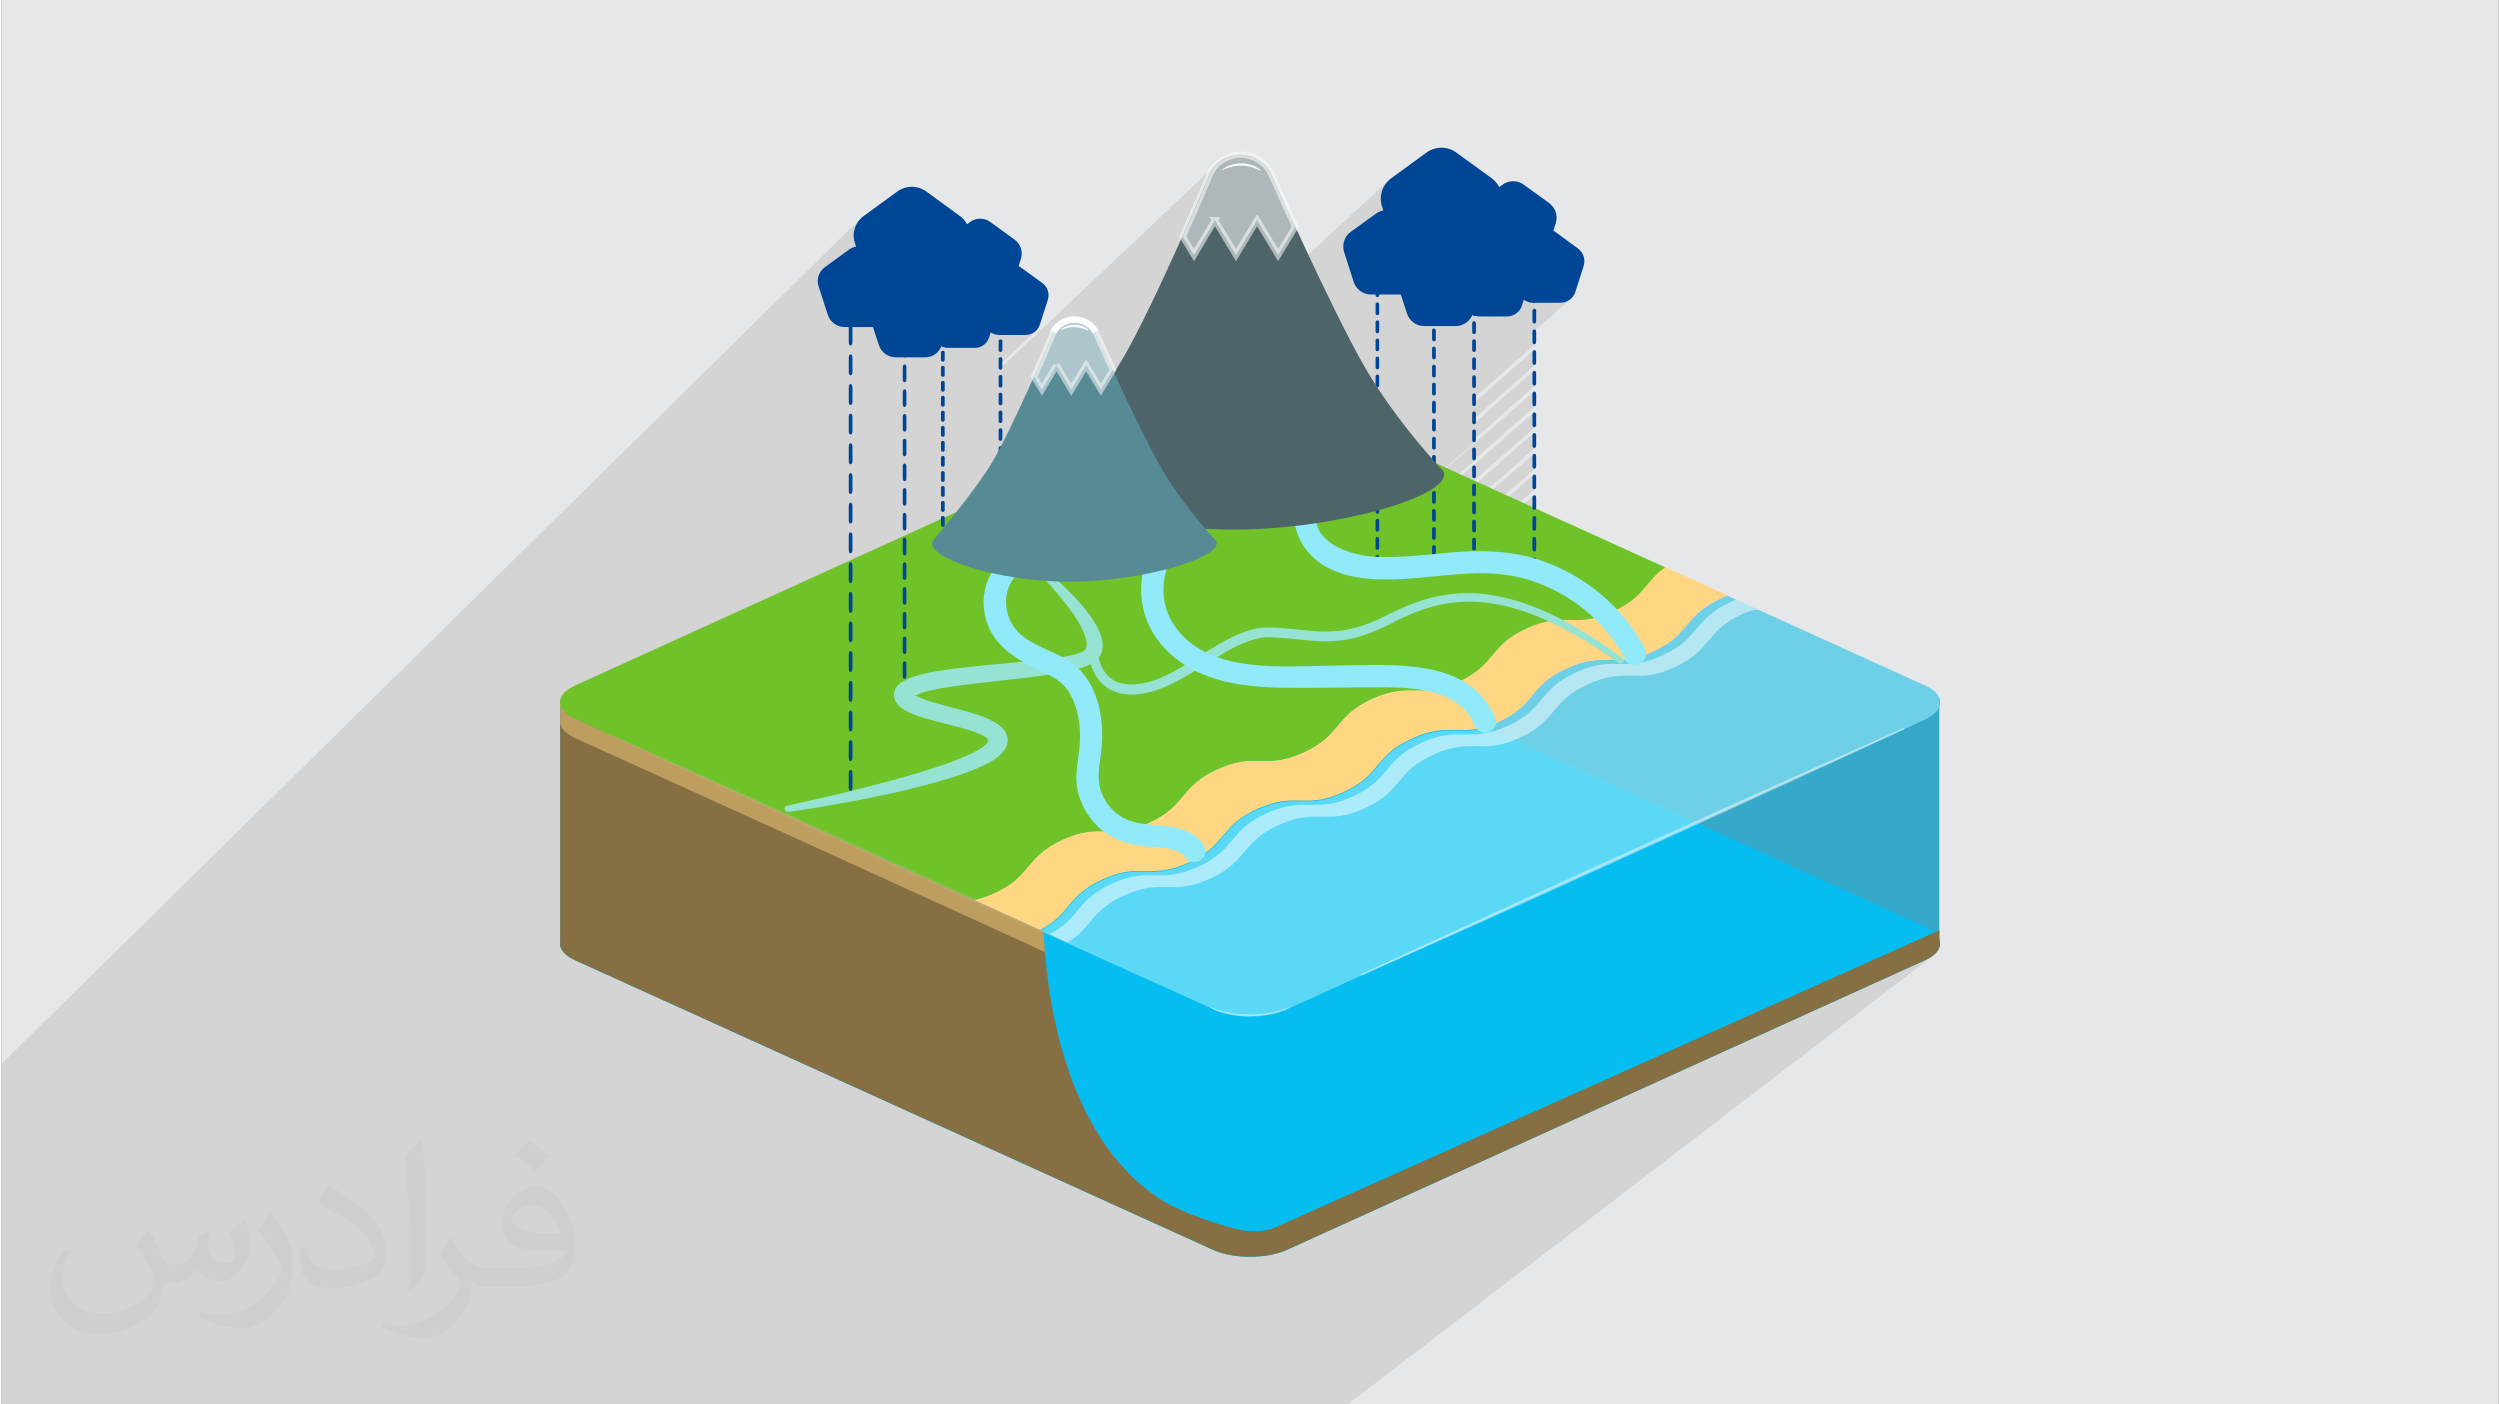 <?xml version="1.0" encoding="UTF-8"?>
<!DOCTYPE svg PUBLIC "-//W3C//DTD SVG 1.0//EN" "http://www.w3.org/TR/2001/REC-SVG-20010904/DTD/svg10.dtd">
<!-- Creator: CorelDRAW 2017 -->
<svg xmlns="http://www.w3.org/2000/svg" xml:space="preserve" width="356px" height="200px" version="1.0" style="shape-rendering:geometricPrecision; text-rendering:geometricPrecision; image-rendering:optimizeQuality; fill-rule:evenodd; clip-rule:evenodd"
viewBox="0 0 35600 20025"
 xmlns:xlink="http://www.w3.org/1999/xlink">
 <rect x="0" y="0" width="35600" height="20025" fill="#808080" stroke="none"/>
 <defs>
  <style type="text/css">
   <![CDATA[
    .str2 {stroke:#FEFEFE;stroke-width:90;stroke-opacity:0.51}
    .str0 {stroke:#FEFEFE;stroke-width:90;stroke-opacity:0.549}
    .str1 {stroke:#FEFEFE;stroke-width:90}
    .fil17 {fill:#004696}
    .fil16 {fill:#004696}
    .fil5 {fill:#05BDF0}
    .fil27 {fill:#1275E6}
    .fil4 {fill:#36A8C9}
    .fil19 {fill:#4D6469}
    .fil25 {fill:#568A94}
    .fil7 {fill:#70C229}
    .fil10 {fill:#856F43}
    .fil20 {fill:#89A1A6}
    .fil18 {fill:#91EAFA}
    .fil15 {fill:#96E3D4}
    .fil1 {fill:#E6E7E8}
    .fil24 {fill:#FAFAFA}
    .fil26 {fill:#FEFEFE}
    .fil6 {fill:#FFD681}
    .fil22 {fill:white}
    .fil3 {fill:#373435;fill-opacity:0.031}
    .fil14 {fill:#FAFAFA;fill-opacity:0.075}
    .fil2 {fill:#373435;fill-opacity:0.102}
    .fil9 {fill:#FAFAFA;fill-opacity:0.404}
    .fil21 {fill:#8EC25F;fill-opacity:0.431}
    .fil11 {fill:#FFD681;fill-opacity:0.459}
    .fil13 {fill:#FAFAFA;fill-opacity:0.482}
    .fil12 {fill:white;fill-opacity:0.49}
    .fil28 {fill:#FEFEFE;fill-opacity:0.51}
    .fil0 {fill:#D2D3D5;fill-opacity:0.549}
    .fil23 {fill:#FEFEFE;fill-opacity:0.549}
    .fil8 {fill:#91EAFA;fill-opacity:0.612}
   ]]>
  </style>
 </defs>
 <g id="Layer_x0020_1">
  <g id="_2247408635088">
   <path class="fil0 str0" d="M17300 3139l300 498 301 -498 300 498 245 -403c-208,-448 -356,-780 -356,-780l0 0c-29,-50 -65,-92 -105,-129 -8,-8 -18,-16 -26,-21 -21,-16 -45,-29 -69,-42 -13,-8 -29,-13 -42,-21 -21,-8 -45,-16 -66,-21 -29,-8 -58,-11 -84,-14 -21,0 -42,0 -63,0 -29,3 -58,6 -85,14 -23,5 -45,13 -66,21 -15,5 -29,13 -42,21 -24,13 -45,26 -68,42 -11,8 -19,13 -27,21 -39,34 -76,76 -105,129l0 0c0,0 -171,406 -401,920l161 264 298 -499 0 0z"/>
   <path class="fil1" d="M0 0l35600 0 0 20025 -35600 0 0 -20025z"/>
   <path class="fil2" d="M18090 2452l0 0 -1 0 1 2 2 4 5 11 8 19 12 25 14 32 17 38 20 44 22 49 25 55 27 60 29 64 32 68 33 73 35 76 37 80 38 82 -245 404 -3436 3178 0 2 13 31 15 21 3 4 2 3 3 5 0 0 0 1 31 34 1 -1 21 20 23 20 26 20 27 19 28 18 4812 -4434 -37 43 -29 48 -21 52 -14 54 -4 56 4 56 13 56 192 593 22 53 30 48 37 43 43 36 47 29 32 13 922 -838 -26 32 -21 34 -16 37 -9 39 -3 41 3 40 9 40 137 424 16 38 22 35 26 30 31 26 35 21 38 15 40 10 23 3 245 -220 -22 26 -18 30 -14 32 -8 34 -3 35 3 35 7 30 275 0 41 -4 39 -10 37 -15 34 -21 31 -27 -375 335 38 116 13 33 18 30 23 27 27 22 30 18 7 3 99 -89 -4 4 -3 5 -2 5 -2 6 -1 7 0 53 1 6 1 6 2 6 4 5 3 3 5 3 5 2 6 0 5 0 5 -2 5 -3 -7 5 363 0 36 -3 35 -8 32 -14 30 -18 26 -22 -557 493 0 131 1 7 1 6 2 5 4 5 3 4 5 2 5 2 6 1 5 -1 5 -2 5 -2 -901 795 0 66 0 2 871 -769 -4 4 -3 4 -2 6 -2 6 -1 7 0 147 1 7 1 6 2 5 4 5 3 4 5 3 5 1 6 1 5 -1 5 -1 5 -3 -901 793 0 31 1 5 1 5 2 5 3 4 4 3 4 2 856 -754 -4 4 -3 5 -2 5 -2 6 -1 7 0 147 1 7 1 6 2 5 4 5 3 4 5 3 5 1 6 1 5 -1 5 -1 5 -3 -900 790 1 5 2 4 3 4 4 4 5 2 5 2 5 0 6 0 6 -2 4 -2 5 -4 -566 497 0 15 1390 -1220 -4 3 -3 5 -2 5 -2 6 -1 7 0 148 1 6 1 6 2 6 4 4 3 4 5 3 5 2 6 0 5 0 5 -2 5 -3 -883 773 3 1 5 1 6 -1 6 -2 4 -2 5 -4 -566 495 0 53 1390 -1217 -4 4 -3 5 -2 5 -2 6 -1 7 0 147 1 7 1 6 2 5 4 5 3 4 5 3 5 1 6 1 5 -1 5 -2 5 -3 -1420 1239 0 38 527 -460 4 -3 5 -2 5 -2 4 0 6 0 5 2 5 3 2 2 827 -722 -4 4 -3 5 -2 5 -2 6 -1 7 0 147 1 7 1 6 2 6 4 4 3 4 5 3 5 2 6 0 5 -1 5 -2 5 -3 -1420 1236 0 1 527 -459 4 -4 5 -2 5 -1 4 -1 6 1 5 2 5 2 4 4 3 3 2 5 1 5 1 5 0 10 818 -711 -4 3 -3 5 -2 5 -2 6 -1 7 0 148 1 6 1 6 2 6 4 4 3 4 5 3 5 2 6 0 5 0 5 -2 5 -3 -855 742 3 3 2 4 1 5 1 5 0 45 818 -709 -4 3 -3 5 -2 5 -2 7 -1 6 0 148 1 6 1 6 2 6 4 4 3 4 5 3 5 2 6 0 5 0 5 -2 5 -3 -848 734 0 68 818 -707 5 -3 5 -2 5 0 5 0 5 2 5 3 4 4 3 4 2 6 1 6 1 6 0 148 -1 7 -1 6 -2 5 -3 5 -4 3 -688 593 8 1 68 3 582 -502 5 -3 5 -1 5 -1 5 1 5 1 5 3 4 4 3 4 2 6 1 6 1 7 0 147 -1 7 -1 6 -2 6 -3 5 -4 4 -374 322 43 6 26 4 275 -236 5 -3 5 -2 5 0 5 0 5 2 5 3 4 3 3 5 2 6 1 6 1 6 0 148 -1 6 -1 5 -2 6 -3 5 -4 4 -94 80 38 10 24 7 2 -2 5 -3 5 -2 5 0 5 0 5 2 5 3 4 4 3 4 2 6 0 0 3 1 67 22 59 21 58 22 58 23 57 25 56 26 56 27 55 29 54 30 54 31 53 33 52 33 51 35 50 36 50 37 49 38 47 40 47 40 46 42 45 43 43 43 28 29 651 -549 -46 40 -14 14 60 -51 52 -40 -144 122 -33 35 -35 40 -34 39 -33 40 -35 40 -36 40 -39 39 -43 40 -60 50 12 -8 48 -39 -230 193 16 17 41 47 39 47 39 49 37 50 36 50 35 52 33 52 33 53 31 55 30 54 19 67 -2 16 46 -18 11 -5 714 -594 60 -48 70 -48 82 -47 96 -47 11 -5 10 -5 11 -4 10 -5 10 -4 10 -4 10 -4 10 -3 -1126 935 7 -2 44 -14 46 -17 48 -19 9 -4 716 -594 60 -48 71 -48 82 -48 95 -47 11 -4 11 -5 10 -5 10 -4 10 -4 10 -4 10 -4 10 -4 314 142 -2696 2228 1802 819 2865 -1301 604 -481 0 116 -12 25 -16 24 -20 24 -24 23 -27 23 -33 26 21 -13 37 -29 -54 44 18 -13 -9691 7712 45 -1 71 -4 70 -8 68 -11 66 -14 64 -17 60 -20 57 -23 7436 -3376 1658 -751 51 -25 44 -28 -7 5 21 -13 -8344 6395 -2 0 -24 0 -636 0 -2977 0 -4 0 -367 0 -3 0 -5 0 -13 0 -8 0 -24 0 -80 0 0 0 -50 0 -407 0 -66 0 -4 0 -409 0 -236 0 -326 0 -575 0 -517 0 -513 0 -18 0 -11 0 -415 0 -1 0 0 0 -4 0 -12 0 -25 0 -38 0 -25 0 -30 0 -32 0 0 0 -38 0 -75 0 -10 0 -79 0 -16 0 -107 0 -103 0 -6 0 -11 0 -18 0 -52 0 -18 0 -10 0 -54 0 -13 0 -5 0 0 0 -14 0 -16 0 -1 0 -26 0 -27 0 -3 0 0 0 -14 0 -21 0 -76 0 -8 0 -23 0 -17 0 -15 0 -15 0 -9 0 -2 0 -74 0 -26 0 -86 0 -20 0 -157 0 -71 0 -12 0 -60 0 -13 0 -53 0 -33 0 0 0 -13 0 -12 0 -10 0 -49 0 -1 0 -2 0 -11 0 -65 0 0 0 -57 0 -2 0 -1 0 -71 0 -3 0 -4 0 -3 0 -63 0 -35 0 -84 0 -35 0 -13 0 -8 0 -196 0 -8 0 -68 0 -7 0 -90 0 -14 0 -6 0 -62 0 -8 0 -5 0 -8 0 -106 0 -2 0 -2 0 -70 0 -5 0 -3 0 -15 0 -113 0 -81 0 -183 0 -74 0 -2 0 -77 0 -1 0 -36 0 -29 0 -29 0 -6 0 -8 0 0 0 -10 0 -55 0 -14 0 0 0 -11 0 -24 0 -47 0 -19 0 -1 0 -3 0 -12 0 -20 0 -7 0 -35 0 -1 0 -1 0 -35 0 -16 0 -85 0 -28 0 -37 0 -13 0 -26 0 -17 0 -7 0 -71 0 -3 0 -16 0 -144 0 -5 0 0 0 -21 0 -25 0 -8 0 -8 0 -13 0 -56 0 -17 0 -28 0 -7 0 -7 0 -32 0 -13 0 -15 0 -13 0 -33 0 -1 0 -12 0 -17 0 -23 0 -2 0 -5 0 -2 0 -1 0 -68 0 0 0 0 0 -2 0 -3 0 -3 0 -1 0 -3 0 -50 0 -1 0 -4 0 -3 0 -59 0 -13 0 -5 0 -63 0 -16 0 -36 0 -9 0 -4 0 -20 0 -8 0 -18 0 -1 0 -7 0 -28 0 -19 0 -11 0 -14 0 -4 0 -49 0 -9 0 -40 0 -16 0 -2 0 -9 0 -4 0 -45 0 -8 0 -1 0 -7 0 -48 0 -6 0 -6 0 -8 0 -45 0 -5 0 -8 0 -58 0 -5 0 -8 0 -3 0 -15 0 -17 0 -6 0 -6 0 -2 0 -34 0 -3 0 -8 0 -2 0 -2 0 -8 0 -10 0 -13 0 -18 0 -4 0 -14 0 0 0 -3 0 -9 0 -1 0 -1 0 -7 0 -40 0 0 0 -9 0 -2 0 -5 0 -12 0 -37 0 -1 0 0 0 -10 0 -1 0 -1 0 -4 0 -33 0 -2 0 -16 0 -9 0 -9 0 -5 0 -3 0 -32 0 -14 0 -1 0 -7 0 0 0 -25 0 -3 0 -1 0 -5 0 -3 0 -3 0 -2 0 -8 0 -3 0 -4 0 -13 0 -28 0 -2 0 -1 0 -4 0 -4 0 -7 0 -5 0 -22 0 -4 0 -4 0 -8 0 -15 0 -1 0 -3 0 -5 0 -15 0 -28 0 -3 0 -2 0 -3 0 -12 0 -3 0 -6 0 -22 0 -10 0 -11 0 -8 0 -3 0 -13 0 -6 0 -13 0 -16 0 -5 0 -7 0 -5 0 -15 0 -8 0 -2 0 -24 0 -7 0 -2 0 -3 0 -10 0 -3 0 -19 0 -14 0 -16 0 -4 0 -3 0 -1 0 -6 0 -8 0 -31 0 -8 0 -4 0 -9 0 -1 0 0 0 -2 0 -13 0 -3 0 -16 0 -10 0 -1 0 -1 0 -2 0 -8 0 -32 0 -2 0 -12 0 -9 0 -31 0 -15 0 -2 0 -15 0 -9 0 -2 0 -24 0 -3 0 -11 0 -2 0 -2 0 -4 0 0 0 -9 0 0 0 -11 0 -24 0 -8 0 -1 0 -11 0 -1 0 -3 0 -10 0 -41 0 -10 0 -48 0 -1 0 -15 0 -1 0 -10 0 0 0 -4 0 -42 0 -2 0 -6 0 -3 0 -6 0 -8 0 -7 0 -20 0 -11 0 -2 0 0 0 -12 0 -7 0 -32 0 -4 0 -5 0 -48 0 -17 0 -11 0 -1 0 -22 0 -15 0 -3 0 -8 0 -6 0 -3 0 -7 0 -30 0 -9 0 -3 0 -4 0 -2 0 -1 0 -11 0 -1 0 -7 0 -29 0 -1 0 -8 0 -13 0 -29 0 -5 0 -10 0 -8 0 -12 0 -2 0 -5 0 -42 0 -1 0 -1 0 -1 0 -7 0 -3 0 -31 0 -11 0 -5 0 -4 0 -8 0 -36 0 -9 0 -3 0 -7 0 -16 0 0 0 -6 0 -6 0 -1 0 -3 0 0 0 -3 0 -2 0 -4 0 -15 0 -3 0 -9 0 -26 0 -23 0 -6 0 -5 0 -4 0 -9 0 -1 0 0 0 -9 0 -7 0 -2 0 -10 0 -1 0 -1 0 -7 0 -5 0 -9 0 -13 0 -19 0 -3 0 -1 0 0 0 0 0 -5 0 -2 0 0 0 -1 0 -4 0 -9 0 -2 0 -3 0 -19 0 -3 0 -4 0 -3 0 -18 0 -11 0 -5 0 0 0 -2 0 -4 0 -7 0 -4 0 -2 0 -11 0 -2 0 -1 0 -4 0 -1 0 -8 0 -2 0 -4 0 -5 0 -2 0 0 0 -28 0 -3 0 0 0 -16 0 -6 0 -1 0 -8 0 -4 0 0 0 -2 0 -9 0 -2 0 -12 0 -7 0 -12 0 0 0 -9 0 -12 0 -10 0 -5 0 -21 0 -2 0 -11 0 -14 0 -3 0 -3 0 0 0 -4 0 -25 0 -2 0 -1 0 -9 0 -2 0 0 0 -3 0 -6 0 -2 0 -11 0 -23 0 -8 0 -7 0 -2 0 -1 0 -12 0 -1 0 -11 0 -4 0 -7 0 -11 0 -38 0 -1 0 -11 0 -3 0 -63 0 -6 0 -6 0 -5 0 -54 0 -4 0 -5 0 -6 0 -42 0 -26 0 -35 0 -39 0 -21 0 -3 0 -8 0 -5 0 -1 0 -46 0 -8 0 -47 0 -84 0 -2 0 -30 0 -5 0 -2 0 -11 0 -1 0 -26 0 -6 0 -18 0 -1 0 -4 0 -5 0 -42 0 -5 0 -22 0 -29 0 -49 0 -19 0 -3 0 -3 0 -4 0 -1 0 -31 0 -3 0 -19 0 -6 0 -4 0 -46 0 -1 0 -57 0 -3 0 -3 0 -13 0 -3 0 -10 0 -24 0 -2 0 -2 0 -2 0 -10 0 -51 0 -3 0 -6 0 -23 0 -23 0 -9 0 -3 0 -1 0 -4 0 -1 0 -5 0 -2 0 -3 0 -4 0 0 0 -1 0 -1 0 -31 0 -25 0 -13 0 -11 0 -19 0 -6 0 -5 0 -25 0 -7 0 -16 0 -8 0 -38 0 -3 0 -11 0 -25 0 -31 0 -4 0 -2 0 0 0 -1 0 -27 0 -15 0 -5 0 -3 0 -10 0 -24 0 -17 0 -2 0 -22 0 -47 0 -41 0 -13 0 -9 0 -2 0 -2 0 -7 0 -5 0 -43 0 -18 0 -8 0 -31 0 -4 0 -16 0 -9 0 -9 0 -17 0 -8 0 -14 0 -2 0 -9 0 -36 0 -7 0 -1 0 -7 0 -16 0 -13 0 -10 0 -38 0 -8 0 -6 0 -6 0 -2 0 -4 0 -41 0 -12 0 -3 0 -5 0 -7 0 -67 0 -6 0 -26 0 -2 0 -4 0 -6 0 -6 0 -8 0 -1 0 -12 0 -22 0 -2 0 -4 0 -7 0 -14 0 -12 0 -15 0 -19 0 -2 0 -25 0 -21 0 -43 0 -9 0 -10 0 -40 0 0 0 -1 0 -8 0 -18 0 -6 0 -1 0 -19 0 -16 0 -5 0 -7 0 -12 0 -35 0 -5 0 -2 0 0 0 -5 0 -1 0 -24 0 -8 0 -3 0 -39 0 -13 0 -21 0 -3 0 -12 0 -9 0 -30 0 -18 0 -12 0 -12 0 -24 0 -13 0 -14 0 -10 0 -17 0 -2 0 -10 0 -6 0 -20 0 0 0 -17 0 -1 0 -5 0 -7 0 -16 0 -10 0 -10 0 -9 0 -11 0 -1 0 -2 0 -2 0 -7 0 -3 0 -9 0 -3 0 -6 0 0 -11 0 -2 0 -1 0 -1 0 -1 0 -5 0 -5 0 -29 0 -12 0 -53 0 -42 0 -9 0 -4 0 -5 0 -10 0 -6 0 -6 0 -1 0 -9 0 -5 0 -14 0 -6 0 -4 0 0 0 -6 0 -7 0 -6 0 -7 0 -46 0 -4 0 -19 0 -12 0 0 0 -9 0 -13 0 0 0 -18 0 -10 0 -38 0 -4 0 -8 0 -34 0 -15 0 -6 0 -7 0 -24 0 -9 0 -10 0 -4 0 -1 0 -2 0 -14 0 -3 0 -7 0 -35 0 0 0 -3 0 -4 0 0 0 -13 0 -7 0 -20 0 -6 0 -2 0 -6 0 -11 0 -11 0 -6 0 -12 0 -6 0 -3 0 -2 0 -9 0 -6 0 -8 0 -4 0 -4 0 -9 0 -1 0 -2 0 -10 0 -8 0 -1 0 -7 0 -7 0 -2 0 -1 0 -1 0 0 0 -3 0 -1 0 -21 0 -2 0 -3 0 -6 0 0 0 0 0 -3 0 -9 0 -4 0 -6 0 -14 0 -6 0 -9 0 -2 0 -1 0 -7 0 -9 0 -6 0 -10 0 0 0 0 0 -2 0 0 0 -1 0 -1 0 -11 0 -9 0 -3 0 -3 0 -3 0 -11 0 -3 0 -2 0 -5 0 0 0 -3 0 0 0 -7 0 -3 0 -4 0 -11 0 -3 0 -4 0 -14 0 -2 0 -4 0 -2 0 -9 0 -3 0 0 0 -2 0 -7 0 -7 0 -2 0 -2 0 -6 0 -8 0 -1 0 -2 0 0 0 -1 0 -1 0 -7 0 -2 0 -5 0 -5 0 -3 0 -1 0 -15 0 -1 0 -2 0 -4 0 -1 0 -2 0 0 0 -10 0 0 0 -2 0 -3 0 -8 0 0 0 -2 0 0 0 0 0 0 0 -2 0 0 0 0 0 0 0 -1 0 -6 0 -1 0 -5 0 -1 0 -1 0 -1 0 0 0 -4 0 -13 0 -30 0 -6 0 -2 0 0 0 -33 0 -2 0 -3 0 -1 0 -2 0 -5 0 -1 0 -1 0 0 0 0 0 -2 0 -2 0 0 0 -4 0 -1 0 -10 0 -2 0 -1 0 0 0 -1 0 0 0 -1 0 0 0 -1 0 0 0 -1 0 -2 0 -4 0 -10 0 -14 0 -14 0 -6 0 -9 0 -9 0 -27 0 -12 0 -13 0 -33 0 -8 0 -1 0 -4 0 -3 0 -2 0 -21 0 0 0 -10 0 -9 0 -5 0 -16 0 -12 0 -45 0 -8 0 -41 0 0 0 -9 0 -3 0 -3 0 -25 0 -10 0 -18 0 -6 0 -8 0 -1 0 -7 0 -2 0 -14 0 -15 0 -24 0 -19 0 -12 0 0 0 -10 0 -9 0 -1 0 -10 0 -5 0 -5 0 -10 0 -9 0 -37 0 -1 0 -5 0 -1 0 -53 0 -3 0 -37 0 -9 0 -5 0 -28 0 -9 0 -38 0 -2 0 -3 0 -19 0 -8 0 -4 0 -19 0 -7 0 -37 0 -9 0 -5 0 -11 0 -5 0 -5 0 -4 0 -3 0 0 0 -7 0 -43 0 0 0 -6 0 -26 0 -2 0 -9 0 -15 0 -4 0 -56 0 -15 0 -27 0 -8 0 -7 0 -12 0 -1 0 -24 0 -53 0 -7 0 -2 0 -4 0 -31 0 -5 0 -15 0 -47 0 -11 0 -1 0 -18 0 -142 0 -16 0 -14 0 -10 0 -32 0 -43 0 -25 0 -5 0 -30 0 -15 0 -17 0 -184 0 -4 0 -23 0 -57 0 -43 0 -5 0 -13 0 -49 0 -33 0 -40 0 -46 0 -72 0 -23 0 -29 0 -9 0 -59 0 -6 0 -62 0 -28 0 -23 0 -94 0 -83 0 -473 0 -102 0 -68 0 -166 12250 -12057 -35 42 -28 45 -21 49 -13 52 -4 54 4 54 13 53 185 567 21 51 29 46 35 41 41 34 46 28 50 20 21 5 838 -813 -25 30 -20 32 -15 36 -9 37 -3 38 3 39 10 39 132 406 15 36 21 32 25 29 30 25 32 20 36 15 38 10 35 4 221 -212 -22 26 -18 28 -13 30 -7 33 -3 33 2 33 7 29 262 0 40 -3 38 -9 35 -15 32 -20 29 -25 -352 336 31 94 13 32 18 28 22 25 25 22 28 17 13 6 86 -82 -3 5 -3 5 -1 5 -1 6 0 50 1 6 1 5 3 5 3 4 3 4 5 3 5 1 6 1 5 -1 4 -2 5 -3 -6 6 350 0 34 -3 33 -8 30 -12 28 -17 25 -22 -535 506 0 56 3104 -2933 -20 22 29 -27 13 -11 8 -8 4 -3 3 -2 3 -3 4 -3 7 -7 8 -5 8 -6 9 -5 8 -6 9 -5 9 -5 8 -5 9 -5 -11 11 5 -3 2 -2 4 -3 5 -3 5 -3 5 -3 6 -3 5 -2 5 -3 6 -2 6 -2 8 -3 8 -3 8 -3 8 -3 9 -3 8 -2 8 -2 8 -2 11 -3 11 -2 11 -2 11 -2 10 -1 10 -2 11 -1 10 -1 2 0 6 0 2 0 6 0 2 0 5 0 3 0 5 0 3 0 5 0 3 0 5 0 3 0 5 0 3 0 5 0 3 0 10 1 10 1 10 2 11 1 11 2 10 2 11 2 11 3 9 2 8 2 9 2 8 3 8 3 8 3 8 3 8 3 6 2 5 2 6 3 5 2 5 3 5 3 5 3 5 3 9 4 9 4 8 5 9 5 9 5 8 6 8 6 7 6 2 -2 3 3 3 3 3 3 4 3 3 3 3 2 4 2 3 2 0 0 15 14 14 15 14 15 14 16 13 16 12 17 12 18 11 19z"/>
   <path class="fil3" d="M2102 17538c67,103 111,202 155,311 31,64 48,183 198,183 44,0 107,-14 163,-45 63,-33 111,-82 135,-159l61 -201 145 -72 10 10c-19,76 -24,148 -24,206 0,169 145,233 262,233 68,0 128,-33 128,-95 0,-81 -34,-216 -78,-338 68,-68 136,-136 214,-191l12 6c34,144 53,286 53,381 0,92 -41,195 -75,263 -70,132 -194,237 -344,237 -114,0 -240,-57 -327,-163l-5 0c-83,101 -209,194 -412,194l-63 0c-10,134 -39,229 -82,313 -122,237 -480,404 -817,404 -470,0 -705,-272 -705,-632 0,-223 72,-431 184,-577l92 37c-70,134 -116,261 -116,385 0,338 274,499 591,499 293,0 657,-188 722,-404 -24,-237 -114,-348 -250,-565 42,-72 95,-144 160,-220l13 0 0 0 0 0 0 0 0 0zm5414 -1273c99,62 196,136 290,221 -53,74 -118,142 -201,201 -94,-76 -189,-142 -286,-212 66,-74 131,-146 197,-210l0 0zm51 925c-160,0 -291,105 -291,183 0,167 320,219 702,217 -48,-196 -215,-400 -411,-400zm-359 894c208,0 390,-6 528,-41 155,-39 286,-118 286,-171 0,-15 0,-31 -5,-46 -87,9 -186,9 -274,9 -281,0 -496,-64 -581,-223 -22,-43 -36,-93 -36,-148 0,-153 65,-303 181,-406 97,-84 204,-138 313,-138 196,0 354,159 463,408 60,136 101,292 101,490 0,132 -36,243 -118,326 -153,148 -434,204 -865,204l-197 0 0 0 -51 0c-106,0 -184,-19 -244,-66l-10 0c2,24 5,49 5,72 0,97 -32,220 -97,319 -192,286 -400,410 -579,410 -182,0 -405,-70 -606,-161l36 -70c66,27 155,45 279,45 325,0 751,-313 804,-617 -12,-25 -33,-58 -65,-93 -94,-113 -155,-208 -211,-307 49,-95 92,-171 134,-239l16 -2c139,282 265,445 546,445l43 0 0 0 204 0 0 0 0 0 0 0zm-1406 299c24,-130 26,-276 26,-412l0 -202c0,-377 -48,-925 -87,-1281 68,-75 163,-161 238,-219l21 6c51,449 64,971 64,1450 0,126 -5,250 -17,340 -8,114 -73,200 -214,332l-31 -14 0 0 0 0 0 0 0 0zm-1447 -596c7,177 94,317 397,317 189,0 349,-49 526,-133 31,-15 48,-33 48,-50 0,-111 -84,-257 -228,-391 -138,-126 -322,-237 -494,-311 -58,-25 -77,-52 -77,-76 0,-52 68,-159 123,-235l20 -2c196,103 416,255 579,426 148,157 240,315 240,488 0,128 -39,250 -102,361 -216,109 -446,191 -674,191 -276,0 -465,-129 -465,-434 0,-33 0,-85 12,-151l95 0 0 0 0 0 0 0 0 0zm-500 -502l172 278c63,103 121,214 121,391l0 227c0,183 -117,379 -306,572 -147,132 -278,188 -399,188 -180,0 -386,-56 -623,-159l26 -70c76,21 163,37 270,37 341,-2 690,-251 850,-556 19,-35 27,-67 27,-90 0,-35 -20,-75 -34,-110 -87,-164 -184,-315 -291,-453 56,-87 111,-173 172,-257l15 2 0 0 0 0 0 0 0 0z"/>
   <g id="_2310689683104">
    <path class="fil4" d="M27628 10070c-27,66 -95,129 -206,182l-3263 1481 -5832 2646c-60,26 -126,47 -200,63l-653 0c-72,-16 -140,-37 -201,-63l-5832 -2646 -3262 -1481c-129,-58 -200,-132 -214,-208l0 3378c-2,21 -2,40 0,61 16,76 87,150 214,208l1657 751 7437 3376c290,132 765,132 1055,0l7436 -3376 1658 -751c113,-50 182,-113 206,-182 15,-39 15,-79 0,-116l0 -3323 0 0 0 0z"/>
   </g>
   <g id="_2310689680000">
    <path class="fil4" d="M23545 9296c-550,250 -671,-14 -1222,237 -551,250 -432,516 -983,767 -69,31 -129,52 -185,71l3005 1365 3262 -1481c290,-132 290,-348 0,-480l-2814 -1278c-27,11 -53,21 -82,34 -551,251 -430,514 -980,765l-1 0 0 0z"/>
   </g>
   <g id="_2310689679520">
    <path class="fil4" d="M7963 10041l0 -60c-3,21 -3,42 0,60z"/>
   </g>
   <g id="_2310689681312">
    <path class="fil4" d="M27628 9954l0 116c13,-39 13,-79 0,-116z"/>
   </g>
   <path class="fil5" d="M8179 13691c-290,-132 -290,-348 0,-479l9094 -4130c290,-132 765,-132 1054,0l9095 4130c290,131 290,347 0,479l-9095 4130c-290,132 -764,132 -1054,0l-9094 -4130z"/>
   <path class="fil6" d="M15700 12537c551,-250 672,13 1223,-237 551,-251 432,-517 983,-767 550,-250 672,13 1223,-237 550,-251 432,-517 982,-767 551,-251 673,13 1223,-237 551,-251 432,-517 983,-767 551,-251 672,13 1223,-237 551,-251 432,-517 983,-767 29,-13 55,-24 82,-34l-886 -401c-295,211 -292,427 -748,633 -551,250 -672,-14 -1223,237 -551,250 -432,516 -983,767 -551,250 -672,-14 -1223,237 -550,250 -432,516 -983,767 -550,250 -672,-14 -1222,237 -551,250 -433,516 -983,767 -551,250 -672,-14 -1223,237 -551,250 -432,516 -983,767 -111,50 -203,79 -287,97l943 430c453,-240 377,-488 896,-725l0 0 0 0z"/>
   <path class="fil7" d="M15131 11970c551,-250 672,14 1223,-237 550,-250 432,-516 983,-767 550,-250 671,13 1222,-237 551,-250 433,-516 983,-767 551,-250 672,14 1223,-237 551,-250 432,-517 983,-767 551,-250 672,13 1223,-237 456,-206 453,-422 748,-632l-5397 -2451c-290,-132 -764,-132 -1054,0l-9089 4135c-290,131 -290,347 0,479l5684 2580c82,-16 177,-47 287,-97 551,-251 430,-514 981,-765l0 0 0 0z"/>
   <path class="fil8" d="M27419 9772l-2812 -1275c-26,10 -52,21 -81,34 -551,250 -432,517 -983,767 -551,250 -672,-13 -1223,237 -551,251 -432,517 -983,767 -551,250 -672,-13 -1223,237 -551,250 -432,517 -983,767 -550,250 -672,-13 -1223,237 -550,251 -432,517 -983,767 -550,250 -671,-13 -1222,237 -519,237 -443,485 -894,722l2467 1120c290,132 764,132 1054,0l9095 -4129c284,-140 284,-356 -5,-488l-1 0 0 0z"/>
   <g id="_2310689678304">
    <g>
     <path class="fil9" d="M17247 14361c0,0 5,2 13,5 8,3 19,8 34,13 16,5 32,13 53,19 21,5 42,13 69,18 13,3 26,5 39,11 13,2 29,5 42,7 16,3 29,6 45,8 16,3 32,6 48,8 31,3 65,8 100,8 34,3 68,3 105,3 34,0 71,0 106,-3 34,-3 68,-5 100,-8 16,-3 31,-5 47,-5 16,-3 32,-5 45,-8 16,-3 29,-5 42,-8 13,-3 27,-5 40,-10 26,-6 47,-14 68,-19 21,-5 37,-13 53,-18 13,-6 26,-11 34,-14 8,-2 13,-5 13,-5 3,-2 8,0 8,3 3,2 0,8 -2,8 0,0 -6,2 -11,5 -8,3 -18,11 -32,16 -13,5 -31,16 -52,21 -21,8 -45,16 -69,24 -13,2 -26,7 -39,10 -13,3 -29,8 -45,11 -16,2 -32,8 -47,10 -16,3 -32,5 -51,8 -34,5 -68,8 -102,11 -35,2 -71,2 -108,5 -37,0 -72,0 -108,-5 -35,-3 -69,-8 -103,-11 -34,-5 -66,-10 -95,-19 -16,-2 -29,-7 -45,-10 -13,-5 -26,-8 -39,-11 -27,-7 -50,-15 -69,-23 -21,-8 -37,-16 -53,-24 -13,-5 -26,-13 -31,-16 -8,-3 -11,-5 -11,-5 -2,-3 -5,-5 -2,-11 5,0 8,0 10,0l0 1z"/>
    </g>
   </g>
   <path class="fil10" d="M27628 13264l-9461 4233c0,0 -174,84 -435,50 -261,-35 -917,-261 -1186,-433 -1457,-922 -1660,-3120 -1687,-3829l-3418 -1552 -3262 -1481c-129,-58 -200,-132 -214,-208l0 3378c-2,21 -2,40 0,61 16,76 87,150 214,208l1657 751 7437 3376c290,132 765,132 1055,0l7436 -3376 1658 -751c113,-50 182,-113 206,-182 15,-39 15,-79 0,-116l0 -129 0 0 0 0z"/>
   <g id="_2310689678976">
    <path class="fil11" d="M8179 10524l3262 1481 3434 1568c-8,-114 -13,-211 -18,-290l-3418 -1553 -3260 -1478c-129,-58 -201,-132 -214,-208l0 269c13,76 85,152 214,210l0 1 0 0z"/>
   </g>
   <g id="_2310689693248">
    <path class="fil10" d="M7963 13483l0 -60c-3,21 -3,39 0,60z"/>
   </g>
   <path class="fil12" d="M16006 12766c551,-250 672,13 1222,-237 551,-250 433,-516 983,-767 551,-250 672,13 1223,-237 551,-250 432,-517 983,-767 551,-250 672,13 1223,-237 551,-250 432,-517 983,-767 551,-250 672,13 1223,-237 550,-250 432,-517 983,-767 68,-32 142,-53 224,-60l-314 -143c-26,11 -53,21 -82,34 -550,251 -432,517 -983,767 -550,251 -672,-13 -1222,237 -551,251 -433,517 -983,767 -551,251 -672,-13 -1223,238 -551,250 -432,516 -983,767 -551,250 -672,-14 -1223,237 -551,250 -432,516 -983,766 -551,251 -672,-13 -1223,238 -519,237 -442,485 -893,722l258 118c353,-221 324,-450 807,-672z"/>
   <g id="_2309184738208">
    <g>
     <path class="fil13" d="M19384 13889c0,0 483,-224 1205,-556 361,-166 782,-359 1236,-567 453,-205 935,-427 1417,-645 483,-219 968,-438 1421,-643 453,-203 877,-396 1241,-557 727,-324 1212,-540 1212,-540 6,-2 11,0 13,6 3,5 0,10 -5,13 0,0 -482,224 -1204,556 -361,166 -783,358 -1236,566 -454,206 -936,427 -1418,646 -482,219 -967,437 -1420,643 -454,203 -878,395 -1242,556 -727,324 -1212,540 -1212,540 -5,3 -10,0 -13,-5 0,-5 0,-11 5,-13l0 0z"/>
    </g>
   </g>
   <g id="_2309184736512">
    <path class="fil14" d="M8730 10489c0,0 121,53 332,148 210,95 514,227 875,390 361,163 782,353 1236,556 450,203 932,422 1415,640 479,219 962,438 1412,643 451,206 870,401 1231,564 359,166 659,306 870,404 210,97 329,152 329,152 5,3 8,8 5,14 -2,5 -7,7 -13,5 0,0 -121,-53 -332,-148 -211,-95 -514,-229 -875,-390 -361,-163 -782,-353 -1236,-556 -450,-203 -933,-421 -1415,-640 -479,-219 -962,-438 -1412,-643 -451,-206 -870,-398 -1231,-564 -361,-166 -659,-306 -870,-403 -211,-98 -329,-153 -329,-153 -6,-3 -8,-8 -6,-13 3,-6 8,-8 14,-6l0 0 0 0z"/>
   </g>
   <path class="fil15" d="M14975 8210c0,0 27,21 74,63 48,42 116,103 198,187 82,84 179,187 274,319 47,66 95,140 132,224 18,42 34,89 42,142 8,53 8,114 -19,177 -13,31 -34,63 -63,87 -26,26 -61,47 -92,63 -61,32 -121,48 -182,66 -118,32 -242,55 -366,74 -248,39 -509,68 -778,97 -134,16 -268,32 -406,48 -137,16 -271,34 -405,58 -66,13 -132,26 -193,42 -31,8 -60,18 -87,26 -26,11 -50,21 -68,32 -19,10 -21,18 -16,8 0,0 0,-3 3,-6l0 0c0,0 2,-16 0,-7l0 5 0 5c0,3 0,0 0,0l0 -3c0,-2 0,-7 0,-7 0,-6 -3,-8 -3,-8 0,2 13,13 34,26 21,10 48,24 74,34 113,45 250,79 387,116 137,37 277,71 417,119 71,23 139,52 213,92 37,21 71,42 106,74 34,29 68,71 84,124 18,52 11,108 -8,153 -5,10 -11,21 -16,31l-8 13 -5 8 -3 3c3,-3 -5,8 -5,8l-13 18c-8,11 -16,19 -26,29 -64,61 -124,98 -188,132 -126,66 -252,113 -376,158 -124,42 -245,79 -364,113 -240,66 -467,122 -677,167 -211,47 -406,84 -577,115 -172,32 -325,58 -448,80 -124,20 -222,34 -290,44 -66,11 -103,16 -103,16 -29,5 -58,-13 -63,-37 -6,-23 13,-47 39,-52l0 0c0,0 34,-8 100,-21 66,-16 161,-37 282,-64 122,-26 269,-63 438,-102 168,-40 358,-90 561,-143 206,-55 427,-116 654,-190 113,-36 229,-73 345,-118 113,-45 229,-92 332,-150 50,-29 97,-61 124,-90 3,-3 3,-5 5,-5l13 -19c3,-2 -5,8 -2,3l0 -3 2 -2 3 -6 5 -10c3,-11 3,-16 0,-19 -2,-5 -7,-13 -21,-26 -13,-10 -34,-24 -58,-37 -47,-24 -105,-47 -166,-66 -124,-39 -258,-74 -395,-108 -137,-37 -279,-68 -427,-126 -37,-16 -74,-32 -113,-53 -40,-24 -82,-50 -119,-100 -18,-24 -34,-55 -39,-92 -3,-8 -3,-21 -3,-32l0 -8 0 -5 0 -5 0 -6c0,6 3,-10 3,-13l2 -8c3,-8 6,-18 8,-26 16,-34 37,-61 58,-79 21,-21 45,-34 66,-47 42,-24 82,-43 121,-56 40,-13 77,-24 114,-34 74,-18 147,-34 221,-48 290,-50 569,-73 838,-100 269,-23 527,-47 767,-76 119,-16 235,-32 337,-55 50,-14 100,-27 137,-43 32,-13 50,-29 61,-50 13,-21 16,-52 13,-87 -3,-34 -13,-71 -26,-105 -27,-71 -64,-140 -100,-203 -40,-63 -80,-121 -119,-174 -40,-53 -76,-103 -113,-145 -72,-87 -129,-153 -169,-197 -39,-45 -63,-69 -63,-69 -19,-21 -16,-50 8,-66 34,-10 65,-8 87,8l0 0 -1 0 0 0z"/>
   <path class="fil15" d="M15613 9079c0,3 -3,35 0,93 3,58 8,147 40,250 15,50 39,105 73,155 35,51 82,98 143,130 121,65 303,68 482,18 182,-50 372,-150 564,-269 195,-118 395,-255 627,-371 116,-56 243,-106 380,-129 34,-6 68,-11 105,-11 19,0 34,0 53,0l50 3c66,2 134,8 200,13 132,10 264,29 395,37 130,10 259,8 385,-8 127,-19 250,-53 372,-98 60,-23 121,-47 179,-76 58,-26 116,-58 176,-87 240,-116 493,-208 749,-248 127,-21 256,-26 380,-23 123,2 245,18 361,42 58,10 113,23 168,37 56,15 108,29 161,47 105,32 203,71 298,111 187,79 350,168 493,250 36,21 71,39 102,61 32,21 64,39 95,58 61,39 114,74 164,105 47,34 92,63 129,90 37,26 68,50 95,68 50,37 79,58 79,58 18,13 23,42 10,61 -13,18 -39,24 -60,10l0 0c0,0 -27,-18 -79,-55 -27,-19 -58,-40 -95,-66 -37,-24 -82,-53 -129,-87 -50,-31 -103,-66 -164,-103 -29,-18 -61,-37 -95,-55 -31,-18 -66,-40 -103,-58 -139,-79 -303,-161 -484,-237 -93,-37 -187,-74 -290,-103 -50,-16 -103,-29 -156,-45 -52,-10 -108,-26 -163,-34 -111,-19 -224,-32 -343,-34 -116,-3 -237,5 -356,26 -240,40 -479,127 -709,242 -58,30 -115,61 -179,90 -60,29 -124,55 -187,82 -129,50 -261,87 -400,108 -137,21 -280,21 -414,10 -134,-8 -266,-26 -395,-37 -66,-5 -130,-10 -193,-13l-47 -2c-16,0 -29,0 -45,0 -29,2 -58,5 -87,10 -116,21 -232,66 -340,119 -108,52 -214,116 -316,179 -103,63 -201,126 -301,187 -197,119 -395,227 -601,282 -50,13 -102,24 -153,32 -13,2 -26,2 -39,5 -13,0 -24,3 -37,3 -13,0 -26,0 -40,0 -13,0 -23,0 -36,0 -101,-3 -198,-27 -280,-72 -81,-44 -147,-108 -189,-174 -45,-65 -72,-134 -90,-192 -34,-121 -40,-219 -42,-284 0,-66 2,-103 2,-98 0,-37 29,-66 66,-63 32,-6 61,23 61,60l0 0 0 0z"/>
   <g id="_2309184735168">
    <g>
     <path class="fil16" d="M19616 8094c-16,0 -26,-13 -26,-26l0 -130c0,-15 13,-26 26,-26 16,0 26,13 26,26l0 130c0,15 -10,26 -26,26zm0 -256c-16,0 -26,-13 -26,-26l0 -129c0,-16 13,-27 26,-27 16,0 26,14 26,27l0 129c0,13 -10,26 -26,26zm0 -258c-16,0 -26,-13 -26,-26l0 -129c0,-16 13,-27 26,-27 16,0 26,13 26,27l0 129c0,13 -10,26 -26,26zm0 -256c-16,0 -26,-13 -26,-26l0 -129c0,-16 13,-26 26,-26 16,0 26,13 26,26l0 129c0,13 -10,26 -26,26zm0 -258c-16,0 -26,-13 -26,-26l0 -129c0,-16 13,-27 26,-27 16,0 26,14 26,27l0 129c0,13 -10,26 -26,26zm0 -258c-16,0 -26,-13 -26,-27l0 -129c0,-15 13,-26 26,-26 16,0 26,13 26,26l0 129c0,16 -10,27 -26,27zm0 -256c-16,0 -26,-13 -26,-26l0 -129c0,-16 13,-27 26,-27 16,0 26,14 26,27l0 129c0,13 -10,26 -26,26zm0 -258c-16,0 -26,-13 -26,-26l0 -129c0,-16 13,-27 26,-27 16,0 26,13 26,27l0 129c0,13 -10,26 -26,26zm0 -256c-16,0 -26,-13 -26,-26l0 -129c0,-16 13,-26 26,-26 16,0 26,13 26,26l0 129c0,13 -10,26 -26,26zm0 -258c-16,0 -26,-13 -26,-26l0 -129c0,-16 13,-27 26,-27 16,0 26,13 26,27l0 129c0,13 -10,26 -26,26zm0 -258c-16,0 -26,-13 -26,-27l0 -129c0,-15 13,-26 26,-26 16,0 26,13 26,26l0 129c0,16 -10,27 -26,27zm0 -256c-16,0 -26,-13 -26,-26l0 -129c0,-16 13,-27 26,-27 16,0 26,14 26,27l0 129c0,13 -10,26 -26,26zm0 -258c-16,0 -26,-13 -26,-26l0 -130c0,-15 13,-26 26,-26 16,0 26,13 26,26l0 130c0,15 -10,26 -26,26zm0 -256c-16,0 -26,-13 -26,-26l0 -132c0,-16 13,-26 26,-26 16,0 26,13 26,26l0 129c0,16 -10,29 -26,29zm0 -258c-16,0 -26,-13 -26,-26l0 -129c0,-16 13,-27 26,-27 16,0 26,13 26,27l0 129c0,13 -10,26 -26,26zm0 -258c-16,0 -26,-13 -26,-27l0 -129c0,-15 13,-26 26,-26 16,0 26,13 26,26l0 129c0,16 -10,27 -26,27zm0 -256c-16,0 -26,-13 -26,-26l0 -19c0,-15 13,-26 26,-26 16,0 26,13 26,26l0 19c0,13 -10,26 -26,26z"/>
    </g>
   </g>
   <g id="_2309184734560">
    <g>
     <path class="fil16" d="M20423 7954c-16,0 -27,-13 -27,-26l0 -130c0,-15 13,-26 27,-26 13,0 26,13 26,26l0 130c2,13 -11,26 -26,26zm0 -258c-16,0 -27,-13 -27,-27l0 -129c0,-16 13,-26 27,-26 13,0 26,13 26,26l0 129c2,14 -11,27 -26,27zm0 -258c-16,0 -27,-14 -27,-27l0 -129c0,-16 13,-26 27,-26 13,0 26,13 26,26l0 129c2,16 -11,27 -26,27zm0 -256c-16,0 -27,-13 -27,-26l0 -130c0,-15 13,-26 27,-26 13,0 26,13 26,26l0 130c2,13 -11,26 -26,26zm0 -258c-16,0 -27,-14 -27,-27l0 -129c0,-16 13,-26 27,-26 13,0 26,13 26,26l0 129c2,16 -11,27 -26,27zm0 -256c-16,0 -27,-13 -27,-26l0 -129c0,-16 13,-27 27,-27 13,0 26,14 26,27l0 129c2,13 -11,26 -26,26zm0 -258c-16,0 -27,-13 -27,-27l0 -129c0,-15 13,-26 27,-26 13,0 26,13 26,26l0 129c2,14 -11,27 -26,27zm0 -259c-16,0 -27,-13 -27,-26l0 -129c0,-16 13,-26 27,-26 13,0 26,13 26,26l0 129c2,16 -11,26 -26,26zm0 -255c-16,0 -27,-13 -27,-26l0 -130c0,-15 13,-26 27,-26 13,0 26,13 26,26l0 130c2,13 -11,26 -26,26zm0 -258c-16,0 -27,-13 -27,-27l0 -129c0,-16 13,-26 27,-26 13,0 26,13 26,26l0 129c2,16 -11,27 -26,27zm0 -256c-16,0 -27,-13 -27,-26l0 -129c0,-16 13,-27 27,-27 13,0 26,13 26,27l0 129c2,13 -11,26 -26,26zm0 -258c-16,0 -27,-13 -27,-27l0 -129c0,-16 13,-26 27,-26 13,0 26,13 26,26l0 129c2,14 -11,27 -26,27zm0 -258c-16,0 -27,-14 -27,-27l0 -129c0,-16 13,-26 27,-26 13,0 26,13 26,26l0 129c2,16 -11,27 -26,27zm0 -256c-16,0 -27,-13 -27,-26l0 -45c0,-16 13,-27 27,-27 13,0 26,14 26,27l0 45c2,13 -11,26 -26,26z"/>
    </g>
   </g>
   <g id="_2309184735584">
    <g>
     <path class="fil16" d="M20994 7849c-15,0 -26,-14 -26,-27l0 -129c0,-16 13,-26 26,-26 16,0 27,13 27,26l0 129c2,13 -11,27 -27,27zm0 -259c-15,0 -26,-13 -26,-26l0 -129c0,-16 13,-26 26,-26 16,0 27,13 27,26l0 129c2,13 -11,26 -27,26zm0 -258c-15,0 -26,-13 -26,-26l0 -129c0,-16 13,-27 26,-27 16,0 27,14 27,27l0 129c2,16 -11,26 -27,26zm0 -255c-15,0 -26,-14 -26,-27l0 -129c0,-16 13,-26 26,-26 16,0 27,13 27,26l0 129c2,13 -11,27 -27,27zm0 -259c-15,0 -26,-13 -26,-26l0 -129c0,-16 13,-26 26,-26 16,0 27,13 27,26l0 129c2,16 -11,26 -27,26zm0 -255c-15,0 -26,-13 -26,-27l0 -129c0,-16 13,-26 26,-26 16,0 27,13 27,26l0 129c2,14 -11,27 -27,27zm0 -258c-15,0 -26,-14 -26,-27l0 -129c0,-16 13,-26 26,-26 16,0 27,13 27,26l0 129c2,13 -11,27 -27,27zm0 -256c-15,0 -26,-13 -26,-26l0 -130c0,-15 13,-26 26,-26 16,0 27,13 27,26l0 130c2,13 -11,26 -27,26zm0 -258c-15,0 -26,-14 -26,-27l0 -129c0,-16 13,-26 26,-26 16,0 27,13 27,26l0 129c2,13 -11,27 -27,27zm0 -259c-15,0 -26,-13 -26,-26l0 -129c0,-16 13,-27 26,-27 16,0 27,14 27,27l0 129c2,16 -11,26 -27,26zm0 -255c-15,0 -26,-13 -26,-27l0 -129c0,-16 13,-26 26,-26 16,0 27,13 27,26l0 129c2,14 -11,27 -27,27zm0 -259c-15,0 -26,-13 -26,-26l0 -129c0,-16 13,-26 26,-26 16,0 27,13 27,26l0 129c2,13 -11,26 -27,26zm0 -255c-15,0 -26,-13 -26,-26l0 -130c0,-15 13,-26 26,-26 16,0 27,13 27,26l0 130c2,13 -11,26 -27,26zm0 -258c-15,0 -26,-14 -26,-27l0 -45c0,-15 13,-26 26,-26 16,0 27,13 27,26l0 45c2,13 -11,27 -27,27z"/>
    </g>
   </g>
   <g id="_2309184735200">
    <g>
     <path class="fil16" d="M21854 8160c-16,0 -27,-13 -27,-32l0 -148c0,-18 13,-31 27,-31 15,0 26,13 26,31l0 148c0,19 -11,32 -26,32zm0 -296c-16,0 -27,-13 -27,-31l0 -148c0,-18 13,-31 27,-31 15,0 26,13 26,31l0 148c0,16 -11,31 -26,31zm0 -295c-16,0 -27,-13 -27,-31l0 -150c0,-19 13,-32 27,-32 15,0 26,13 26,32l0 147c0,19 -11,34 -26,34l0 0zm0 -297c-16,0 -27,-14 -27,-32l0 -148c0,-18 13,-31 27,-31 15,0 26,13 26,31l0 148c0,18 -11,32 -26,32zm0 -296c-16,0 -27,-13 -27,-31l0 -148c0,-18 13,-31 27,-31 15,0 26,13 26,31l0 148c0,18 -11,31 -26,31zm0 -295c-16,0 -27,-13 -27,-31l0 -148c0,-18 13,-32 27,-32 15,0 26,14 26,32l0 148c0,18 -11,31 -26,31zm0 -295c-16,0 -27,-13 -27,-31l0 -148c0,-19 13,-32 27,-32 15,0 26,13 26,32l0 148c0,15 -11,31 -26,31zm0 -295c-16,0 -27,-13 -27,-32l0 -147c0,-19 13,-32 27,-32 15,0 26,13 26,32l0 147c0,16 -11,32 -26,32zm0 -298c-16,0 -27,-13 -27,-31l0 -148c0,-18 13,-32 27,-32 15,0 26,14 26,32l0 148c0,18 -11,31 -26,31zm0 -295c-16,0 -27,-13 -27,-32l0 -147c0,-19 13,-32 27,-32 15,0 26,13 26,32l0 147c0,19 -11,32 -26,32zm0 -295c-16,0 -27,-13 -27,-32l0 -147c0,-19 13,-32 27,-32 15,0 26,13 26,32l0 147c0,19 -11,32 -26,32zm0 -295c-16,0 -27,-13 -27,-32l0 -147c0,-19 13,-32 27,-32 15,0 26,13 26,32l0 147c0,19 -11,32 -26,32zm0 -295c-16,0 -27,-14 -27,-32l0 -148c0,-18 13,-31 27,-31 15,0 26,13 26,31l0 148c0,16 -11,32 -26,32zm0 -295c-16,0 -27,-14 -27,-32l0 -53c0,-18 13,-31 27,-31 15,0 26,13 26,31l0 53c0,16 -11,32 -26,32z"/>
    </g>
   </g>
   <g>
    <path class="fil17" d="M19874 3537l-192 -593c-48,-147 5,-311 132,-403l503 -366c127,-92 298,-92 424,0l504 366c126,92 179,256 132,403l-193 593c-47,148 -187,251 -342,251l-622 0c-158,-3 -298,-103 -345,-251l-1 0 0 0z"/>
    <path class="fil17" d="M20860 4357l-118 -369c-30,-92 2,-195 81,-251l314 -229c79,-58 184,-58 263,0l314 229c79,59 111,159 82,251l-119 369c-29,92 -116,155 -213,155l-388 0c-100,0 -187,-63 -216,-155l0 0z"/>
    <path class="fil17" d="M21622 4162l-119 -369c-29,-92 3,-195 82,-250l313 -230c79,-58 185,-58 264,0l314 230c79,58 110,158 81,250l-118 369c-29,92 -116,155 -214,155l-387 0c-100,0 -187,-63 -216,-155l0 0 0 0z"/>
    <path class="fil17" d="M21081 3608l-137 -424c-34,-105 3,-224 95,-290l361 -261c90,-66 214,-66 303,0l361 261c90,66 129,182 95,290l-137 424c-34,106 -134,180 -245,180l-445 0c-116,-3 -216,-74 -251,-180l0 0z"/>
    <path class="fil17" d="M19279 4020l-137 -425c-34,-105 2,-224 95,-290l361 -261c89,-65 213,-65 303,0l361 261c89,66 129,182 95,290l-137 425c-35,105 -135,179 -245,179l-446 0c-116,0 -216,-71 -250,-179l0 0z"/>
    <path class="fil17" d="M20038 4470l-137 -424c-34,-105 2,-224 95,-290l361 -261c89,-66 213,-66 303,0l361 261c89,66 129,182 95,290l-137 424c-35,106 -135,179 -246,179l-448 0c-113,0 -210,-71 -247,-179l0 0z"/>
   </g>
   <g id="_2309269388448">
    <path class="fil18" d="M14567 7775c-380,153 -617,530 -556,941 63,432 390,653 756,825 177,81 359,166 461,342 124,208 161,474 145,712 -13,229 -79,442 -31,672 37,184 134,358 263,492 166,174 385,264 620,298 216,32 521,-5 672,187 52,69 168,56 224,0 68,-66 52,-155 0,-224 -256,-329 -722,-192 -1062,-329 -161,-63 -290,-195 -361,-353 -85,-185 -56,-367 -27,-562 58,-398 8,-875 -266,-1191 -232,-271 -606,-313 -870,-535 -311,-263 -290,-806 116,-970 187,-76 106,-382 -84,-305l0 0 0 0 0 0z"/>
   </g>
   <g id="_2309269390144">
    <path class="fil18" d="M18449 7187c-82,361 116,714 429,891 359,203 801,198 1199,171 443,-31 888,-111 1331,-58 343,40 675,169 962,356 332,214 598,511 783,859 95,179 369,21 274,-161 -311,-590 -849,-1041 -1479,-1254 -358,-124 -735,-147 -1112,-126 -421,26 -840,97 -1262,73 -348,-21 -928,-205 -820,-669 43,-195 -261,-279 -305,-82l0 0 0 0 0 0z"/>
   </g>
   <g id="_2309269389472">
    <path class="fil18" d="M16601 7533c-271,279 -395,671 -340,1056 58,396 314,717 651,917 393,232 854,288 1302,298 503,11 1007,-8 1510,-5 446,3 1070,47 1273,532 34,79 105,135 195,111 74,-19 142,-116 111,-195 -366,-875 -1452,-764 -2230,-759 -756,5 -1905,153 -2377,-609 -218,-353 -155,-827 129,-1120 143,-150 -81,-374 -224,-226l0 0 0 0z"/>
   </g>
   <path class="fil19" d="M14775 6718c0,0 675,-783 1115,-1449 440,-667 1346,-2817 1346,-2817 190,-330 665,-330 854,0 0,0 883,1981 1347,2783 464,801 1117,1480 1117,1480 190,330 -1481,836 -2991,836 -1510,0 -2978,-504 -2788,-833l0 0 0 0z"/>
   <g id="_2309269386816">
    <path class="fil20" d="M19337 7351c-37,7 -74,15 -114,23 37,-5 77,-13 114,-23z"/>
   </g>
   <g id="_2309269386656">
    <path class="fil20" d="M19640 7274c-37,11 -77,21 -113,32 39,-11 76,-21 113,-32z"/>
   </g>
   <g id="_2309269386336">
    <path class="fil20" d="M19469 7319c-37,8 -72,19 -108,26 34,-7 71,-16 108,-26z"/>
   </g>
   <g id="_2309269386592">
    <path class="fil20" d="M20541 6847c-8,11 -16,24 -26,34 10,-10 18,-21 26,-34z"/>
   </g>
   <g id="_2309269387840">
    <path class="fil20" d="M16148 7414c-61,-13 -121,-24 -179,-40 58,16 118,29 179,40z"/>
   </g>
   <g id="_2309269385248">
    <path class="fil20" d="M19223 7377c-57,13 -118,24 -181,37 60,-13 121,-26 181,-37z"/>
   </g>
   <g id="_2309269385536">
    <path class="fil20" d="M15969 7377c-98,-21 -193,-45 -282,-71 89,24 184,47 282,71z"/>
   </g>
   <g id="_2309269384832">
    <path class="fil20" d="M20212 7074c-35,16 -71,31 -111,47 39,-16 76,-31 111,-47z"/>
   </g>
   <g id="_2309269385088">
    <path class="fil20" d="M20407 6968c-53,35 -119,72 -195,106 76,-34 142,-69 195,-106z"/>
   </g>
   <g id="_2309269384256">
    <path class="fil20" d="M19737 7248c-31,10 -63,18 -97,29 34,-11 66,-21 97,-29z"/>
   </g>
   <g id="_2309269384736">
    <path class="fil20" d="M20478 6919c-21,18 -45,34 -71,52 26,-18 50,-37 71,-52z"/>
   </g>
   <g id="_2309269383584">
    <path class="fil20" d="M19853 7211c-29,10 -60,18 -92,29 32,-11 63,-19 92,-29z"/>
   </g>
   <g id="_2309269383552">
    <path class="fil20" d="M20046 7145c-61,24 -124,45 -193,66 69,-21 132,-45 193,-66z"/>
   </g>
   <g id="_2309269384000">
    <path class="fil20" d="M15176 7127c-40,-19 -77,-35 -108,-53 34,18 71,37 108,53z"/>
   </g>
   <g id="_2309269383680">
    <path class="fil20" d="M14801 6882c-7,-11 -15,-24 -23,-35 8,14 16,24 23,35z"/>
   </g>
   <g id="_2309271831712">
    <path class="fil20" d="M15068 7074c-103,-53 -182,-106 -235,-158 53,52 132,108 235,158z"/>
   </g>
   <g id="_2309271830720">
    <path class="fil20" d="M14778 6847c-13,-23 -19,-45 -21,-66 2,21 10,45 21,66z"/>
   </g>
   <g id="_2309271830112">
    <path class="fil20" d="M16148 7414c430,84 920,140 1415,140 490,0 999,-53 1458,-138 -456,85 -965,138 -1458,138 -495,0 -985,-53 -1415,-140z"/>
   </g>
   <g id="_2309271830656">
    <path class="fil20" d="M15584 7274c-68,-21 -134,-42 -195,-63 61,21 127,42 195,63z"/>
   </g>
   <g id="_2309271829408">
    <path class="fil20" d="M20541 6847c19,-29 29,-55 26,-82 3,27 -7,56 -26,82z"/>
   </g>
   <g id="_2309271830496">
    <path class="fil20" d="M15687 7306c-37,-11 -71,-21 -106,-32 37,11 72,21 106,32z"/>
   </g>
   <g id="_2309271827904">
    <path class="fil20" d="M15389 7211c-60,-21 -118,-45 -174,-66 56,21 114,45 174,66z"/>
   </g>
   <g id="_2309271828768">
    <path class="fil21" d="M20101 7121c-18,8 -37,16 -55,21 18,-5 37,-13 55,-21z"/>
   </g>
   <g id="_2309271827552">
    <path class="fil21" d="M14949 6420l0 0 -171 298c-11,21 -19,42 -16,63 0,-21 5,-42 16,-63l171 -298z"/>
   </g>
   <g id="_2309271826816">
    <path class="fil21" d="M19358 7345c-8,3 -16,3 -24,6 11,0 16,-3 24,-6z"/>
   </g>
   <g id="_2309271827456">
    <path class="fil21" d="M19042 7411c-8,3 -16,3 -24,6 10,-3 16,-3 24,-6z"/>
   </g>
   <g id="_2309271825952">
    <path class="fil21" d="M19761 7240c-8,3 -16,5 -24,8 8,-3 16,-6 24,-8z"/>
   </g>
   <path class="fil22" d="M17848 2241c16,5 29,13 42,21 -13,-8 -29,-16 -42,-21z"/>
   <path class="fil22" d="M17782 2220c24,5 45,13 66,21 -21,-8 -45,-16 -66,-21z"/>
   <path class="fil22" d="M17439 2262c14,-8 29,-13 43,-21 -16,5 -29,13 -43,21z"/>
   <path class="fil22" d="M18090 2452l0 0 0 0c-29,-51 -66,-93 -105,-130 42,37 76,79 105,130z"/>
   <path class="fil22" d="M17482 2241c21,-8 44,-16 65,-21 -21,5 -44,13 -65,21z"/>
   <path class="fil22" d="M17345 2325c-40,34 -77,76 -106,129l0 0 0 0c29,-53 63,-95 106,-129z"/>
   <path class="fil22" d="M17547 2220c29,-8 58,-11 85,-14 -27,3 -56,8 -85,14z"/>
   <path class="fil22" d="M17345 2325c7,-8 18,-16 26,-21 -11,5 -19,13 -26,21z"/>
   <path class="fil22" d="M17371 2301c21,-16 45,-29 68,-42 -23,13 -47,26 -68,42z"/>
   <path class="fil22" d="M17959 2301c10,8 18,13 26,21 -8,-5 -19,-13 -26,-21z"/>
   <path class="fil22" d="M17890 2262c24,13 45,26 69,42 -21,-19 -45,-32 -69,-42z"/>
   <path class="fil22" d="M17695 2206c29,3 58,6 84,14 -26,-6 -55,-11 -84,-14z"/>
   <path class="fil22" d="M17695 2206c-21,0 -42,0 -63,0 21,0 42,0 63,0z"/>
   <path class="fil23 str0" d="M17300 3139l300 498 301 -498 300 498 245 -403c-208,-448 -356,-780 -356,-780l0 0c-29,-50 -65,-92 -105,-129 -8,-8 -18,-16 -26,-21 -21,-16 -45,-29 -69,-42 -13,-8 -29,-13 -42,-21 -21,-8 -45,-16 -66,-21 -29,-8 -58,-11 -84,-14 -21,0 -42,0 -63,0 -29,3 -58,6 -85,14 -23,5 -45,13 -66,21 -15,5 -29,13 -42,21 -24,13 -45,26 -68,42 -11,8 -19,13 -27,21 -39,34 -76,76 -105,129l0 0c0,0 -171,406 -401,920l161 264 298 -499 0 0z"/>
   <g id="_2309271836096">
    <path class="fil24" d="M17938 2430c0,0 -8,-2 -22,-10 -7,-3 -15,-8 -23,-11 -11,-5 -21,-7 -32,-13 -13,-5 -26,-8 -39,-13 -14,-5 -29,-8 -45,-10 -16,-3 -32,-6 -48,-8 -15,-3 -34,-3 -50,-3 -16,0 -34,0 -50,3 -16,0 -34,2 -50,5 -16,3 -32,5 -45,11 -13,2 -29,7 -39,10 -13,3 -24,8 -34,11 -11,2 -19,7 -27,10 -13,5 -21,11 -21,11l0 0c-3,2 -8,0 -8,-3 0,-3 0,-5 3,-8 0,0 8,-5 21,-13 5,-5 16,-11 24,-16 10,-5 21,-10 34,-16 13,-5 26,-10 42,-16 16,-5 32,-7 47,-13 16,-2 35,-8 53,-8 19,-2 37,-2 55,-2 19,0 37,2 56,5 18,3 34,5 53,11 15,5 31,7 47,16 8,2 13,5 21,7 8,3 13,6 18,11 14,5 24,13 32,18 11,6 18,11 24,16 13,8 18,16 18,16 3,3 3,8 0,11 -10,-6 -13,-6 -16,-9l1 0 0 0z"/>
   </g>
   <g id="_2309271835456">
    <g>
     <path class="fil16" d="M12105 11276c-15,0 -26,-21 -26,-44l0 -211c0,-26 11,-44 26,-44 16,0 27,21 27,44l0 211c0,23 -13,44 -27,44zm0 -424c-15,0 -26,-21 -26,-44l0 -211c0,-26 11,-44 26,-44 16,0 27,21 27,44l0 211c0,23 -13,44 -27,44zm0 -424c-15,0 -26,-21 -26,-44l0 -211c0,-26 11,-44 26,-44 16,0 27,21 27,44l0 211c0,26 -13,44 -27,44zm0 -421c-15,0 -26,-21 -26,-44l0 -211c0,-26 11,-44 26,-44 16,0 27,20 27,44l0 211c0,23 -13,44 -27,44zm0 -424c-15,0 -26,-21 -26,-44l0 -214c0,-26 11,-44 26,-44 16,0 27,21 27,44l0 211c0,26 -13,47 -27,47l0 0 0 0zm0 -424c-15,0 -26,-21 -26,-44l0 -211c0,-26 11,-44 26,-44 16,0 27,21 27,44l0 211c0,23 -13,44 -27,44zm0 -421c-15,0 -26,-21 -26,-45l0 -210c0,-26 11,-45 26,-45 16,0 27,21 27,45l0 210c0,24 -13,45 -27,45zm0 -424c-15,0 -26,-21 -26,-45l0 -210c0,-26 11,-45 26,-45 16,0 27,21 27,45l0 210c0,24 -13,45 -27,45zm0 -424c-15,0 -26,-21 -26,-45l0 -210c0,-26 11,-45 26,-45 16,0 27,21 27,45l0 210c0,24 -13,45 -27,45zm0 -424c-15,0 -26,-21 -26,-45l0 -210c0,-26 11,-45 26,-45 16,0 27,21 27,45l0 210c0,26 -13,45 -27,45zm0 -422c-15,0 -26,-20 -26,-44l0 -211c0,-26 11,-44 26,-44 16,0 27,21 27,44l0 211c0,24 -13,44 -27,44zm0 -424c-15,0 -26,-20 -26,-44l0 -211c0,-26 11,-44 26,-44 16,0 27,21 27,44l0 211c0,24 -13,44 -27,44zm0 -424c-15,0 -26,-21 -26,-44l0 -211c0,-26 11,-44 26,-44 16,0 27,21 27,44l0 211c0,24 -13,44 -27,44zm0 -421c-15,0 -26,-21 -26,-44l0 -211c0,-26 11,-44 26,-44 16,0 27,21 27,44l0 211c0,23 -13,44 -27,44zm0 -424c-15,0 -26,-21 -26,-44l0 -211c0,-26 11,-44 26,-44 16,0 27,21 27,44l0 211c0,23 -13,44 -27,44zm0 -424c-15,0 -26,-21 -26,-44l0 -214c0,-26 11,-44 26,-44 16,0 27,21 27,44l0 211c0,26 -13,47 -27,47l0 0 0 0zm0 -424c-15,0 -26,-21 -26,-44l0 -31c0,-26 11,-45 26,-45 16,0 27,21 27,45l0 31c0,26 -13,44 -27,44z"/>
    </g>
   </g>
   <g id="_2309271835712">
    <g>
     <path class="fil16" d="M12875 9679c-16,0 -26,-18 -26,-38l0 -176c0,-21 10,-38 26,-38 16,0 26,17 26,38l0 176c0,20 -10,38 -26,38zm0 -353c-16,0 -26,-18 -26,-38l0 -177c0,-20 10,-37 26,-37 16,0 26,17 26,37l0 177c0,20 -10,38 -26,38zm0 -351c-16,0 -26,-18 -26,-38l0 -176c0,-21 10,-38 26,-38 16,0 26,17 26,38l0 176c0,20 -10,38 -26,38zm0 -353c-16,0 -26,-18 -26,-38l0 -177c0,-20 10,-38 26,-38 16,0 26,18 26,38l0 177c0,20 -10,38 -26,38zm0 -354c-16,0 -26,-17 -26,-37l0 -177c0,-20 10,-38 26,-38 16,0 26,18 26,38l0 177c0,20 -10,37 -26,37zm0 -350c-16,0 -26,-18 -26,-38l0 -177c0,-20 10,-38 26,-38 16,0 26,18 26,38l0 177c0,20 -10,38 -26,38zm0 -354c-16,0 -26,-17 -26,-38l0 -176c0,-20 10,-38 26,-38 16,0 26,18 26,38l0 176c0,21 -10,38 -26,38zm0 -353c-16,0 -26,-18 -26,-38l0 -176c0,-21 10,-38 26,-38 16,0 26,17 26,38l0 176c0,20 -10,38 -26,38zm0 -351c-16,0 -26,-17 -26,-38l0 -176c0,-20 10,-38 26,-38 16,0 26,18 26,38l0 176c0,21 -10,38 -26,38zm0 -353c-16,0 -26,-18 -26,-38l0 -176c0,-21 10,-38 26,-38 16,0 26,17 26,38l0 176c0,20 -10,38 -26,38zm0 -353c-16,0 -26,-18 -26,-38l0 -177c0,-20 10,-37 26,-37 16,0 26,17 26,37l0 177c0,23 -10,38 -26,38zm0 -351c-16,0 -26,-18 -26,-38l0 -176c0,-21 10,-38 26,-38 16,0 26,18 26,38l0 176c0,20 -10,38 -26,38zm0 -353c-16,0 -26,-18 -26,-38l0 -177c0,-20 10,-38 26,-38 16,0 26,18 26,38l0 177c0,20 -10,38 -26,38zm0 -354c-16,0 -26,-17 -26,-37l0 -63c0,-20 10,-38 26,-38 16,0 26,17 26,38l0 63c0,22 -10,37 -26,37z"/>
    </g>
   </g>
   <g id="_2309271833984">
    <g>
     <path class="fil16" d="M13421 7728c-16,0 -27,-11 -27,-24l0 -108c0,-13 11,-24 27,-24 15,0 26,11 26,24l0 108c0,13 -11,24 -26,24zm0 -217c-16,0 -27,-10 -27,-23l0 -108c0,-14 11,-24 27,-24 15,0 26,10 26,24l0 108c0,16 -11,23 -26,23zm0 -213c-16,0 -27,-11 -27,-24l0 -108c0,-13 11,-24 27,-24 15,0 26,11 26,24l0 108c0,13 -11,24 -26,24zm0 -214c-16,0 -27,-10 -27,-23l0 -108c0,-13 11,-24 27,-24 15,0 26,11 26,24l0 108c0,13 -11,23 -26,23zm0 -213c-16,0 -27,-11 -27,-24l0 -108c0,-13 11,-23 27,-23 15,0 26,10 26,23l0 108c0,13 -11,24 -26,24zm0 -216c-16,0 -27,-11 -27,-24l0 -108c0,-13 11,-24 27,-24 15,0 26,11 26,24l0 108c0,13 -11,24 -26,24zm0 -214c-16,0 -27,-10 -27,-23l0 -108c0,-13 11,-24 27,-24 15,0 26,11 26,24l0 108c0,13 -11,23 -26,23zm0 -213c-16,0 -27,-11 -27,-24l0 -108c0,-13 11,-24 27,-24 15,0 26,11 26,24l0 108c0,13 -11,24 -26,24zm0 -216c-16,0 -27,-11 -27,-24l0 -108c0,-13 11,-24 27,-24 15,0 26,11 26,24l0 108c0,16 -11,24 -26,24zm0 -214c-16,0 -27,-10 -27,-23l0 -108c0,-13 11,-24 27,-24 15,0 26,11 26,24l0 108c0,13 -11,23 -26,23zm0 -213c-16,0 -27,-11 -27,-24l0 -108c0,-13 11,-23 27,-23 15,0 26,10 26,23l0 108c0,13 -11,24 -26,24zm0 -213c-16,0 -27,-11 -27,-24l0 -108c0,-13 11,-24 27,-24 15,0 26,11 26,24l0 108c0,13 -11,24 -26,24zm0 -216c-16,0 -27,-11 -27,-24l0 -108c0,-13 11,-24 27,-24 15,0 26,11 26,24l0 108c0,13 -11,24 -26,24zm0 -214c-16,0 -27,-10 -27,-24l0 -39c0,-13 11,-24 27,-24 15,0 26,11 26,24l0 39c0,14 -11,24 -26,24z"/>
    </g>
   </g>
   <g id="_2309271834720">
    <g>
     <path class="fil16" d="M14243 8062c-16,0 -27,-12 -27,-26l0 -128c0,-14 11,-26 27,-26 15,0 26,12 26,26l0 128c0,14 -13,26 -26,26zm0 -253c-16,0 -27,-12 -27,-26l0 -128c0,-15 11,-26 27,-26 15,0 26,11 26,26l0 128c0,14 -13,26 -26,26zm0 -254c-16,0 -27,-11 -27,-26l0 -128c0,-14 11,-26 27,-26 15,0 26,12 26,26l0 128c0,15 -13,26 -26,26zm0 -253c-16,0 -27,-12 -27,-26l0 -128c0,-14 11,-26 27,-26 15,0 26,12 26,26l0 128c0,14 -13,26 -26,26zm0 -254c-16,0 -27,-11 -27,-26l0 -127c0,-15 11,-27 27,-27 15,0 26,12 26,27l0 127c0,15 -13,26 -26,26zm0 -253c-16,0 -27,-12 -27,-26l0 -128c0,-14 11,-26 27,-26 15,0 26,12 26,26l0 128c0,14 -13,26 -26,26zm0 -253c-16,0 -27,-12 -27,-26l0 -128c0,-15 11,-26 27,-26 15,0 26,11 26,26l0 128c0,11 -13,26 -26,26zm0 -256c-16,0 -27,-12 -27,-26l0 -128c0,-14 11,-26 27,-26 15,0 26,12 26,26l0 128c0,14 -13,26 -26,26zm0 -254c-16,0 -27,-11 -27,-26l0 -127c0,-15 11,-26 27,-26 15,0 26,11 26,26l0 127c0,15 -13,26 -26,26zm0 -253c-16,0 -27,-12 -27,-26l0 -128c0,-14 11,-26 27,-26 15,0 26,12 26,26l0 128c0,14 -13,26 -26,26zm0 -253c-16,0 -27,-12 -27,-26l0 -128c0,-15 11,-26 27,-26 15,0 26,11 26,26l0 128c0,14 -13,26 -26,26zm0 -254c-16,0 -27,-12 -27,-26l0 -128c0,-14 11,-26 27,-26 15,0 26,12 26,26l0 128c0,14 -13,26 -26,26zm0 -253c-16,0 -27,-12 -27,-26l0 -128c0,-14 11,-26 27,-26 15,0 26,12 26,26l0 128c0,14 -13,26 -26,26zm0 -254c-16,0 -27,-11 -27,-26l0 -45c0,-14 11,-26 27,-26 15,0 26,12 26,26l0 45c0,12 -13,26 -26,26z"/>
    </g>
   </g>
   <g>
    <path class="fil16" d="M12351 4030l-185 -566c-47,-143 5,-298 127,-385l482 -351c121,-87 284,-87 406,0l482 351c121,87 171,242 126,385l-184 566c-47,142 -179,237 -327,237l-595 0c-153,0 -285,-95 -332,-237l0 0 0 0z"/>
    <path class="fil16" d="M13294 4813l-113 -353c-29,-90 2,-185 79,-240l300 -219c77,-55 177,-55 253,0l301 219c76,55 108,153 79,240l-114 353c-29,89 -110,147 -203,147l-371 0c-100,3 -182,-58 -211,-147l0 0 0 0z"/>
    <path class="fil16" d="M14019 4628l-114 -353c-29,-89 3,-184 79,-240l301 -218c76,-56 176,-56 253,0l300 218c77,56 108,153 79,240l-113 353c-29,90 -111,148 -203,148l-377 0c-95,0 -176,-61 -205,-148l0 0 0 0z"/>
    <path class="fil16" d="M13505 4099l-132 -406c-34,-103 3,-214 90,-277l345 -250c87,-64 203,-64 290,0l345 250c87,63 124,174 90,277l-132 406c-34,102 -127,171 -235,171l-424 0c-108,-3 -203,-71 -237,-171l0 0z"/>
    <path class="fil16" d="M11781 4491l-131 -406c-35,-102 2,-213 89,-276l345 -251c87,-63 203,-63 290,0l346 251c87,63 124,174 89,276l-132 406c-34,103 -126,172 -234,172l-424 0c-109,0 -203,-69 -238,-172l0 0z"/>
    <path class="fil16" d="M12509 4923l-132 -405c-34,-103 3,-214 90,-277l345 -250c87,-64 203,-64 290,0l345 250c87,63 124,174 90,277l-132 405c-35,103 -127,172 -235,172l-424 0c-108,-3 -203,-71 -237,-172z"/>
   </g>
   <path class="fil25" d="M13278 7709c0,0 472,-548 780,-1012 309,-466 941,-1968 941,-1968 132,-230 464,-230 596,0 0,0 616,1383 941,1944 324,562 779,1036 779,1036 132,229 -1035,585 -2089,585 -1054,0 -2079,-356 -1948,-585l0 0 0 0z"/>
   <g id="_2309263454064">
    <path class="fil20" d="M16464 8152c-26,5 -52,10 -79,18 27,-8 53,-13 79,-18z"/>
   </g>
   <g id="_2309263453680">
    <path class="fil20" d="M16678 8096c-27,8 -53,14 -79,22 26,-6 52,-14 79,-22z"/>
   </g>
   <g id="_2309263450832">
    <path class="fil20" d="M16557 8128c-24,5 -51,13 -77,19 26,-6 53,-11 77,-19z"/>
   </g>
   <g id="_2309263449776">
    <path class="fil20" d="M17308 7799c-6,8 -11,15 -19,23 5,-8 13,-16 19,-23z"/>
   </g>
   <g id="_2309263449616">
    <path class="fil20" d="M14237 8194c-42,-8 -84,-19 -126,-26 42,10 84,18 126,26z"/>
   </g>
   <g id="_2309263450416">
    <path class="fil20" d="M16385 8168c-42,7 -84,15 -126,26 45,-8 87,-19 126,-26z"/>
   </g>
   <g id="_2309263449104">
    <path class="fil20" d="M14114 8168c-69,-16 -135,-32 -195,-51 60,19 126,35 195,51z"/>
   </g>
   <g id="_2309263450672">
    <path class="fil20" d="M17076 7957c-24,10 -50,21 -77,31 27,-8 53,-18 77,-31z"/>
   </g>
   <g id="_2309263448112">
    <path class="fil20" d="M17213 7883c-37,24 -85,50 -137,74 52,-24 100,-48 137,-74z"/>
   </g>
   <g id="_2309263447312">
    <path class="fil20" d="M16746 8078c-21,5 -45,13 -68,18 23,-5 45,-13 68,-18z"/>
   </g>
   <g id="_2309263446896">
    <path class="fil20" d="M17263 7846c-13,13 -32,24 -50,37 18,-11 34,-24 50,-37z"/>
   </g>
   <g id="_2309263446704">
    <path class="fil20" d="M16828 8052c-21,7 -42,13 -63,21 18,-8 42,-14 63,-21z"/>
   </g>
   <g id="_2309263447728">
    <path class="fil20" d="M16960 8007c-42,16 -87,32 -135,47 48,-15 93,-31 135,-47z"/>
   </g>
   <g id="_2309263447536">
    <path class="fil20" d="M13560 7994c-26,-14 -53,-24 -76,-37 23,13 47,26 76,37z"/>
   </g>
   <g id="_2309263446448">
    <path class="fil20" d="M13297 7822c-6,-8 -11,-15 -16,-23 5,8 10,15 16,23z"/>
   </g>
   <g id="_2309263446192">
    <path class="fil20" d="M13484 7957c-72,-37 -127,-74 -164,-111 35,37 92,74 164,111z"/>
   </g>
   <g id="_2309263462448">
    <path class="fil20" d="M13281 7799c-8,-16 -13,-32 -13,-48 0,16 5,32 13,48z"/>
   </g>
   <g id="_2309263462960">
    <path class="fil20" d="M14237 8194c301,60 643,97 989,97 342,0 698,-37 1017,-97 -319,58 -675,97 -1017,97 -346,0 -688,-37 -989,-97z"/>
   </g>
   <g id="_2309263458960">
    <path class="fil20" d="M13842 8096c-47,-13 -92,-29 -137,-44 45,16 90,31 137,44z"/>
   </g>
   <g id="_2309263459312">
    <path class="fil20" d="M17308 7799c13,-21 21,-40 18,-58 0,18 -5,39 -18,58z"/>
   </g>
   <g id="_2309263460368">
    <path class="fil20" d="M13916 8117c-24,-7 -50,-13 -74,-21 24,8 50,16 74,21z"/>
   </g>
   <g id="_2309263459888">
    <path class="fil20" d="M13708 8052c-42,-16 -85,-32 -121,-48 36,19 79,34 121,48z"/>
   </g>
   <g id="_2309263457744">
    <path class="fil21" d="M16999 7991c-13,5 -26,11 -39,16 13,-5 26,-11 39,-16z"/>
   </g>
   <g id="_2309263458832">
    <path class="fil21" d="M13399 7498l0 0 -121 208c-8,14 -13,29 -10,45 0,-16 2,-29 10,-45l121 -208z"/>
   </g>
   <g id="_2309263458256">
    <path class="fil21" d="M16480 8147c-5,0 -11,2 -16,2 5,0 11,0 16,-2z"/>
   </g>
   <g id="_2309263458736">
    <path class="fil21" d="M16259 8194c-6,0 -11,3 -16,3 5,-3 10,-3 16,-3z"/>
   </g>
   <g id="_2309263458032">
    <path class="fil21" d="M16762 8073c-5,2 -10,2 -18,5 8,-3 13,-3 18,-5z"/>
   </g>
   <g id="_2309263456240">
    <path class="fil26 str1" d="M15426 4581c10,5 21,8 29,13 -10,-5 -19,-11 -29,-13z"/>
   </g>
   <g id="_2309263456048">
    <path class="fil26 str1" d="M15379 4565c15,3 31,8 47,13 -16,-2 -32,-8 -47,-13z"/>
   </g>
   <g id="_2309263456848">
    <path class="fil26 str1" d="M15139 4594c10,-5 21,-11 29,-13 -8,3 -19,8 -29,13z"/>
   </g>
   <g id="_2309263456720">
    <path class="fil26 str1" d="M15595 4728l0 0 0 0c-21,-34 -45,-65 -74,-89 29,24 55,55 74,89z"/>
   </g>
   <g id="_2309263455376">
    <path class="fil26 str1" d="M15170 4581c16,-5 32,-11 48,-13 -19,2 -34,8 -48,13z"/>
   </g>
   <g id="_2309137389744">
    <path class="fil27 str1" d="M15073 4639c-29,24 -53,55 -74,89l0 0 0 0c21,-34 45,-65 74,-89z"/>
   </g>
   <g id="_2309137385328">
    <path class="fil26 str1" d="M15215 4565c19,-5 40,-8 61,-8 -21,0 -40,6 -61,8z"/>
   </g>
   <g id="_2309137387152">
    <path class="fil27 str1" d="M15073 4639c5,-5 13,-11 18,-16 -5,5 -13,11 -18,16z"/>
   </g>
   <g id="_2309137386768">
    <path class="fil27 str1" d="M15091 4623c16,-10 32,-21 48,-29 -16,8 -32,19 -48,29z"/>
   </g>
   <g id="_2309137386064">
    <path class="fil26 str1" d="M15502 4623c6,5 14,11 19,16 -5,-5 -13,-11 -19,-16z"/>
   </g>
   <g id="_2309137386896">
    <path class="fil26 str1" d="M15455 4594c16,8 32,19 47,29 -15,-10 -31,-21 -47,-29z"/>
   </g>
   <g id="_2309137384624">
    <path class="fil26 str1" d="M15318 4557c21,0 39,5 61,8 -19,-3 -40,-8 -61,-8z"/>
   </g>
   <g id="_2309137383984">
    <path class="fil26 str1" d="M15318 4557c-13,0 -29,0 -42,0 13,0 29,0 42,0z"/>
   </g>
   <g id="_2309137384304">
    <path class="fil28 str2" d="M15041 5208l211 348 211 -348 211 348 171 -282c-145,-314 -248,-546 -248,-546l0 0c-21,-34 -45,-65 -74,-89 -5,-5 -13,-11 -18,-16 -16,-10 -32,-21 -47,-29 -11,-5 -22,-11 -30,-13 -15,-5 -31,-11 -47,-13 -18,-6 -39,-8 -61,-8 -13,0 -29,0 -42,0 -21,0 -39,5 -60,8 -16,2 -32,8 -48,13 -10,5 -21,8 -29,13 -16,8 -32,19 -47,29 -6,5 -13,11 -19,16 -29,24 -52,55 -74,89l0 0c0,0 -118,285 -279,644l111 184 208 -348 0 0 0 0z"/>
   </g>
   <g id="_2309137384976">
    <path class="fil24" d="M15487 4713c0,0 -6,-3 -16,-8 -6,-3 -11,-6 -19,-8 -8,-3 -13,-5 -23,-8 -8,-3 -19,-5 -27,-8 -10,-2 -21,-5 -31,-8 -11,-2 -21,-2 -35,-5 -10,-3 -23,-3 -34,-3 -10,0 -24,0 -34,0 -11,0 -24,3 -34,3 -11,3 -21,3 -32,5 -11,3 -18,6 -29,8 -8,3 -16,5 -24,8 -8,3 -13,5 -18,8 -11,3 -16,5 -16,5l0 0c-3,3 -8,0 -8,-3 0,-2 0,-5 3,-7 0,0 5,-3 13,-11 5,-3 10,-8 16,-10 8,-6 13,-8 23,-13 8,-6 19,-8 29,-11 11,-5 22,-8 35,-11 13,-2 23,-5 37,-5 13,-3 26,-3 39,-3 13,0 27,3 40,3 13,0 23,5 37,8 10,3 23,5 34,10 10,6 21,8 29,14 8,5 16,8 24,13 7,5 13,8 15,10 8,8 13,11 13,11 3,2 3,8 0,10 -2,6 -5,6 -7,6l0 0 0 0z"/>
   </g>
  </g>
 </g>
</svg>

